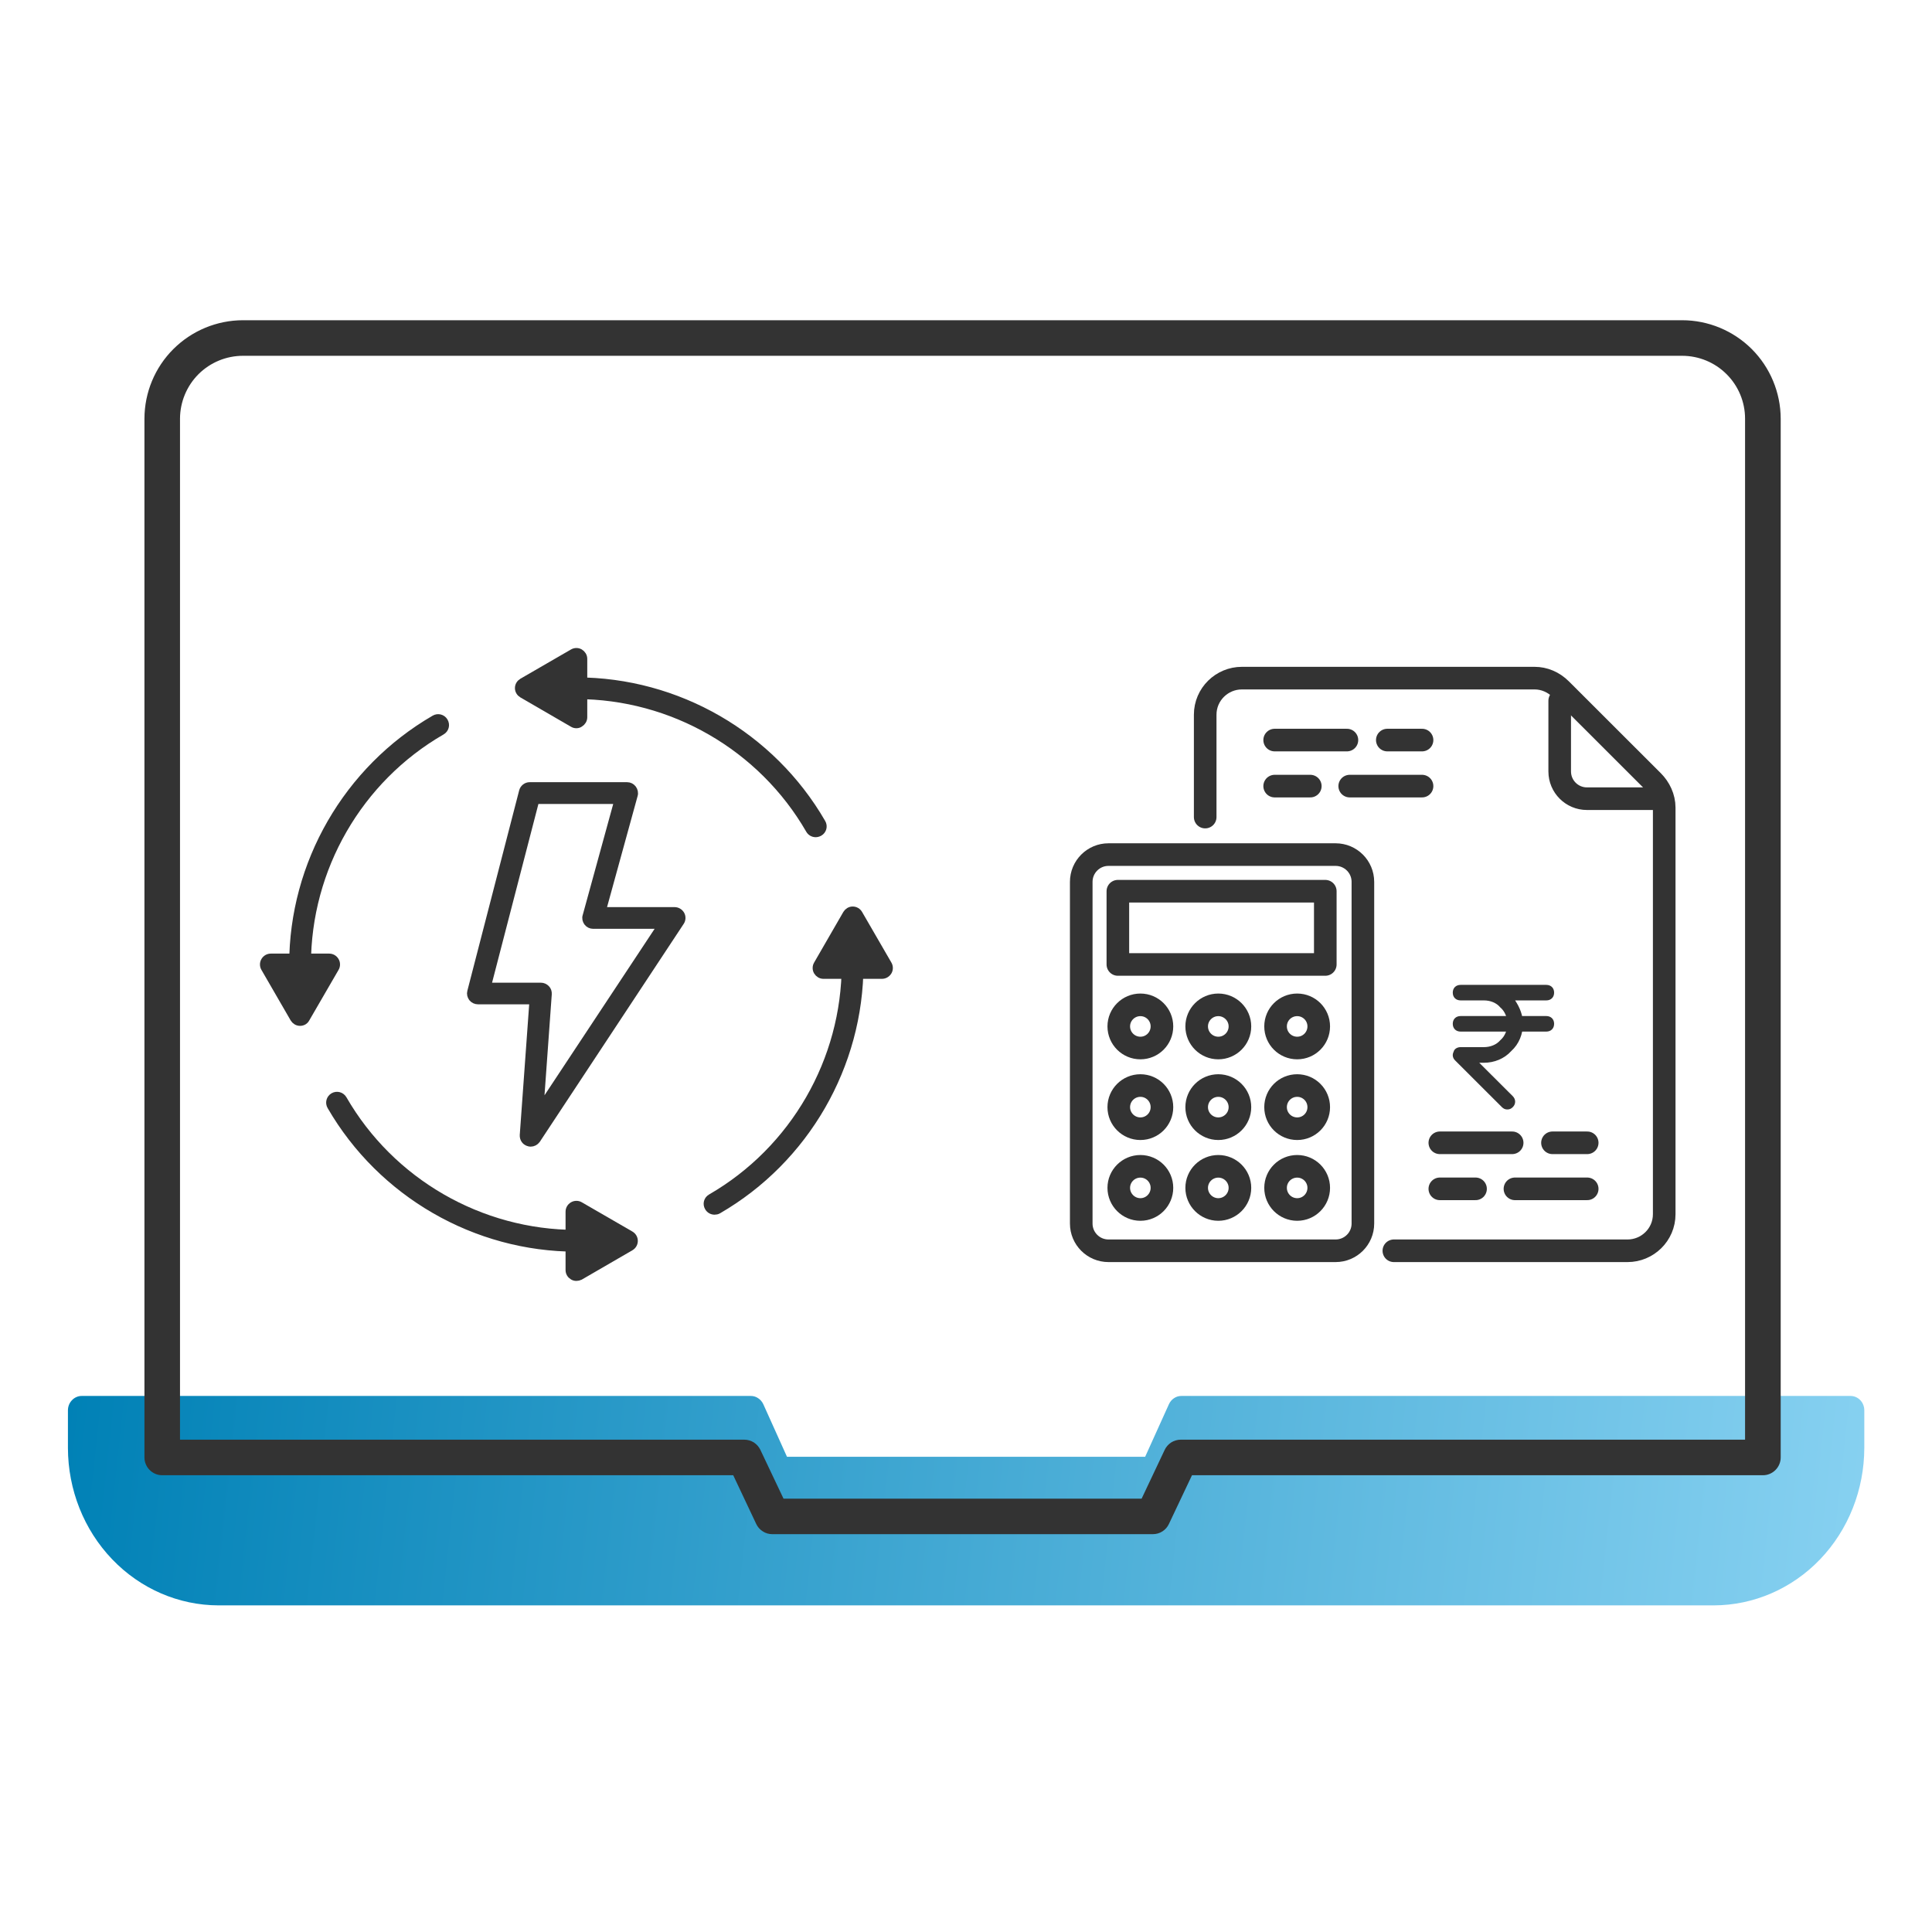 <?xml version="1.0" encoding="UTF-8"?>
<svg xmlns="http://www.w3.org/2000/svg" xmlns:xlink="http://www.w3.org/1999/xlink" width="100px" height="100px" viewBox="0 0 100 100" version="1.1">
<defs>
<linearGradient id="linear0" gradientUnits="userSpaceOnUse" x1="18" y1="369.932" x2="494.523" y2="421.186" gradientTransform="matrix(0.195,0,0,0.195,0,0)">
<stop offset="0" style="stop-color:rgb(0%,50.588%,71.373%);stop-opacity:1;"/>
<stop offset="1" style="stop-color:rgb(52.941%,81.961%,94.51%);stop-opacity:1;"/>
</linearGradient>
</defs>
<g id="surface1">
<path style=" stroke:none;fill-rule:nonzero;fill:url(#linear0);" d="M 88.703 83.094 L 11.312 83.094 C 9.246 83.09 7.266 82.234 5.805 80.707 C 4.34 79.18 3.52 77.105 3.516 74.945 L 3.516 73 C 3.516 72.801 3.59 72.613 3.727 72.473 C 3.859 72.332 4.043 72.254 4.23 72.254 L 38.863 72.254 C 39 72.254 39.129 72.293 39.242 72.371 C 39.359 72.445 39.449 72.555 39.508 72.68 L 40.734 75.402 L 59.273 75.402 L 60.504 72.68 C 60.562 72.555 60.652 72.445 60.766 72.371 C 60.879 72.293 61.012 72.254 61.148 72.254 L 95.781 72.254 C 95.973 72.254 96.152 72.332 96.289 72.473 C 96.422 72.613 96.496 72.801 96.496 73 L 96.496 74.945 C 96.492 77.105 95.672 79.18 94.211 80.707 C 92.75 82.234 90.766 83.09 88.703 83.094 Z M 88.703 83.094 "/>
<path style="fill-rule:nonzero;fill:rgb(20%,20%,20%);fill-opacity:1;stroke-width:1;stroke-linecap:butt;stroke-linejoin:miter;stroke:rgb(20%,20%,20%);stroke-opacity:1;stroke-miterlimit:4;" d="M 47.28 382.64 L 197.58 382.64 C 198.38 382.64 199.16 382.88 199.84 383.3 C 200.5 383.74 201.04 384.34 201.38 385.06 Z M 47.28 382.64 L 47.28 111.12 C 47.3 106.56 49.12 102.18 52.34 98.96 C 55.58 95.74 59.94 93.94 64.52 93.94 L 446.48 93.94 C 451.04 93.94 455.42 95.74 458.64 98.96 C 461.88 102.18 463.7 106.56 463.7 111.12 L 463.7 382.64 L 313.4 382.64 C 312.6 382.64 311.82 382.88 311.14 383.3 C 310.48 383.74 309.94 384.34 309.6 385.06 L 303.34 398.3 L 207.66 398.3 L 201.38 385.06 Z M 204.98 406.72 L 306.02 406.72 C 306.82 406.72 307.6 406.5 308.28 406.06 C 308.94 405.64 309.48 405.04 309.82 404.3 L 316.08 391.08 L 467.94 391.08 C 469.06 391.08 470.12 390.64 470.92 389.84 C 471.7 389.06 472.16 387.98 472.16 386.86 L 472.16 111.12 C 472.14 104.32 469.42 97.8 464.62 93 C 459.8 88.2 453.28 85.5 446.48 85.5 L 64.52 85.5 C 57.72 85.5 51.2 88.2 46.38 93 C 41.56 97.8 38.86 104.32 38.84 111.12 L 38.84 386.86 C 38.84 387.98 39.3 389.06 40.08 389.84 C 40.88 390.64 41.94 391.08 43.06 391.08 L 194.94 391.08 L 201.18 404.3 C 201.52 405.02 202.06 405.64 202.74 406.06 C 203.4 406.5 204.18 406.72 204.98 406.72 Z M 204.98 406.72 " transform="matrix(0.195,0,0,0.195,0,0)"/>
<path style=" stroke:none;fill-rule:nonzero;fill:rgb(20%,20%,20%);fill-opacity:1;" d="M 78.02 57.426 C 77.898 57.426 77.82 57.383 77.738 57.305 L 75.316 54.887 C 75.195 54.766 75.156 54.605 75.238 54.441 C 75.277 54.281 75.438 54.199 75.602 54.199 L 76.809 54.199 C 77.133 54.199 77.457 54.078 77.656 53.84 C 77.898 53.637 78.02 53.312 78.02 52.992 C 78.02 52.668 77.898 52.348 77.656 52.145 C 77.457 51.902 77.133 51.781 76.809 51.781 L 75.602 51.781 C 75.359 51.781 75.195 51.621 75.195 51.379 C 75.195 51.137 75.359 50.977 75.602 50.977 L 80.035 50.977 C 80.277 50.977 80.441 51.137 80.441 51.379 C 80.441 51.621 80.277 51.781 80.035 51.781 L 78.422 51.781 C 78.664 52.145 78.828 52.547 78.828 52.992 C 78.828 53.516 78.625 54.039 78.223 54.402 C 77.859 54.805 77.336 55.008 76.809 55.008 L 76.566 55.008 L 78.301 56.738 C 78.465 56.902 78.465 57.145 78.301 57.305 C 78.223 57.383 78.141 57.426 78.02 57.426 Z M 78.02 57.426 "/>
<path style=" stroke:none;fill-rule:nonzero;fill:rgb(20%,20%,20%);fill-opacity:1;" d="M 80.035 53.395 L 75.602 53.395 C 75.359 53.395 75.195 53.234 75.195 52.992 C 75.195 52.75 75.359 52.59 75.602 52.59 L 80.035 52.59 C 80.277 52.59 80.441 52.75 80.441 52.992 C 80.441 53.234 80.277 53.395 80.035 53.395 Z M 80.035 53.395 "/>
<path style="fill:none;stroke-width:6;stroke-linecap:round;stroke-linejoin:round;stroke:rgb(20%,20%,20%);stroke-opacity:1;stroke-miterlimit:10;" d="M 440 212 L 421.22 212 C 417.24 212 414 208.76 414 204.78 L 414 186 " transform="matrix(0.195,0,0,0.195,0,0)"/>
<path style="fill:none;stroke-width:6;stroke-linecap:round;stroke-linejoin:round;stroke:rgb(20%,20%,20%);stroke-opacity:1;stroke-miterlimit:10;" d="M 319.9 216.88 L 319.9 189.72 C 319.9 184.24 324.38 180 329.62 180 L 407.36 180 C 409.84 180 412.34 181 414.34 183 L 438.76 207.4 C 440.5 209.16 441.74 211.64 441.74 214.38 L 441.74 322.28 C 441.74 327.76 437.26 332 432.02 332 L 369.98 332 " transform="matrix(0.195,0,0,0.195,0,0)"/>
<path style="fill:none;stroke-width:6;stroke-linecap:round;stroke-linejoin:round;stroke:rgb(20%,20%,20%);stroke-opacity:1;stroke-miterlimit:10;" d="M 354.52 332 L 294.22 332 C 290.24 332 287 328.76 287 324.78 L 287 234.08 C 287 230.08 290.24 226.84 294.22 226.84 L 354.52 226.84 C 358.52 226.84 361.76 230.08 361.76 234.08 L 361.76 324.78 C 361.76 328.76 358.52 332 354.52 332 Z M 354.52 332 " transform="matrix(0.195,0,0,0.195,0,0)"/>
<path style="fill:none;stroke-width:6;stroke-linecap:round;stroke-linejoin:round;stroke:rgb(20%,20%,20%);stroke-opacity:1;stroke-miterlimit:10;" d="M 296.72 236.56 L 351.78 236.56 L 351.78 256 L 296.72 256 Z M 296.72 236.56 " transform="matrix(0.195,0,0,0.195,0,0)"/>
<path style="fill:none;stroke-width:6;stroke-linecap:round;stroke-linejoin:round;stroke:rgb(20%,20%,20%);stroke-opacity:1;stroke-miterlimit:10;" d="M 302.7 278.18 C 305.86 278.18 308.42 275.62 308.42 272.44 C 308.42 269.28 305.86 266.72 302.7 266.72 C 299.54 266.72 296.96 269.28 296.96 272.44 C 296.96 275.62 299.54 278.18 302.7 278.18 Z M 302.7 278.18 " transform="matrix(0.195,0,0,0.195,0,0)"/>
<path style="fill:none;stroke-width:6;stroke-linecap:round;stroke-linejoin:round;stroke:rgb(20%,20%,20%);stroke-opacity:1;stroke-miterlimit:10;" d="M 323.38 278.18 C 326.54 278.18 329.12 275.62 329.12 272.44 C 329.12 269.28 326.54 266.72 323.38 266.72 C 320.22 266.72 317.64 269.28 317.64 272.44 C 317.64 275.62 320.22 278.18 323.38 278.18 Z M 323.38 278.18 " transform="matrix(0.195,0,0,0.195,0,0)"/>
<path style="fill:none;stroke-width:6;stroke-linecap:round;stroke-linejoin:round;stroke:rgb(20%,20%,20%);stroke-opacity:1;stroke-miterlimit:10;" d="M 344.32 278.18 C 347.48 278.18 350.04 275.62 350.04 272.44 C 350.04 269.28 347.48 266.72 344.32 266.72 C 341.14 266.72 338.58 269.28 338.58 272.44 C 338.58 275.62 341.14 278.18 344.32 278.18 Z M 344.32 278.18 " transform="matrix(0.195,0,0,0.195,0,0)"/>
<path style="fill:none;stroke-width:6;stroke-linecap:round;stroke-linejoin:round;stroke:rgb(20%,20%,20%);stroke-opacity:1;stroke-miterlimit:10;" d="M 302.7 299.6 C 305.86 299.6 308.42 297.04 308.42 293.88 C 308.42 290.7 305.86 288.14 302.7 288.14 C 299.54 288.14 296.96 290.7 296.96 293.88 C 296.96 297.04 299.54 299.6 302.7 299.6 Z M 302.7 299.6 " transform="matrix(0.195,0,0,0.195,0,0)"/>
<path style="fill:none;stroke-width:6;stroke-linecap:round;stroke-linejoin:round;stroke:rgb(20%,20%,20%);stroke-opacity:1;stroke-miterlimit:10;" d="M 323.38 299.6 C 326.54 299.6 329.12 297.04 329.12 293.88 C 329.12 290.7 326.54 288.14 323.38 288.14 C 320.22 288.14 317.64 290.7 317.64 293.88 C 317.64 297.04 320.22 299.6 323.38 299.6 Z M 323.38 299.6 " transform="matrix(0.195,0,0,0.195,0,0)"/>
<path style="fill:none;stroke-width:6;stroke-linecap:round;stroke-linejoin:round;stroke:rgb(20%,20%,20%);stroke-opacity:1;stroke-miterlimit:10;" d="M 344.32 299.6 C 347.48 299.6 350.04 297.04 350.04 293.88 C 350.04 290.7 347.48 288.14 344.32 288.14 C 341.14 288.14 338.58 290.7 338.58 293.88 C 338.58 297.04 341.14 299.6 344.32 299.6 Z M 344.32 299.6 " transform="matrix(0.195,0,0,0.195,0,0)"/>
<path style="fill:none;stroke-width:6;stroke-linecap:round;stroke-linejoin:round;stroke:rgb(20%,20%,20%);stroke-opacity:1;stroke-miterlimit:10;" d="M 302.7 321.04 C 305.86 321.04 308.42 318.46 308.42 315.3 C 308.42 312.14 305.86 309.58 302.7 309.58 C 299.54 309.58 296.96 312.14 296.96 315.3 C 296.96 318.46 299.54 321.04 302.7 321.04 Z M 302.7 321.04 " transform="matrix(0.195,0,0,0.195,0,0)"/>
<path style="fill:none;stroke-width:6;stroke-linecap:round;stroke-linejoin:round;stroke:rgb(20%,20%,20%);stroke-opacity:1;stroke-miterlimit:10;" d="M 323.38 321.04 C 326.54 321.04 329.12 318.46 329.12 315.3 C 329.12 312.14 326.54 309.58 323.38 309.58 C 320.22 309.58 317.64 312.14 317.64 315.3 C 317.64 318.46 320.22 321.04 323.38 321.04 Z M 323.38 321.04 " transform="matrix(0.195,0,0,0.195,0,0)"/>
<path style="fill:none;stroke-width:6;stroke-linecap:round;stroke-linejoin:round;stroke:rgb(20%,20%,20%);stroke-opacity:1;stroke-miterlimit:10;" d="M 344.32 321.04 C 347.48 321.04 350.04 318.46 350.04 315.3 C 350.04 312.14 347.48 309.58 344.32 309.58 C 341.14 309.58 338.58 312.14 338.58 315.3 C 338.58 318.46 341.14 321.04 344.32 321.04 Z M 344.32 321.04 " transform="matrix(0.195,0,0,0.195,0,0)"/>
<path style="fill:none;stroke-width:6;stroke-linecap:round;stroke-linejoin:round;stroke:rgb(20%,20%,20%);stroke-opacity:1;stroke-miterlimit:10;" d="M 338.34 196.44 L 357.52 196.44 " transform="matrix(0.195,0,0,0.195,0,0)"/>
<path style="fill:none;stroke-width:6;stroke-linecap:round;stroke-linejoin:round;stroke:rgb(20%,20%,20%);stroke-opacity:1;stroke-miterlimit:10;" d="M 338.34 208.66 L 347.8 208.66 " transform="matrix(0.195,0,0,0.195,0,0)"/>
<path style="fill:none;stroke-width:6;stroke-linecap:round;stroke-linejoin:round;stroke:rgb(20%,20%,20%);stroke-opacity:1;stroke-miterlimit:10;" d="M 368.24 196.44 L 377.46 196.44 " transform="matrix(0.195,0,0,0.195,0,0)"/>
<path style="fill:none;stroke-width:6;stroke-linecap:round;stroke-linejoin:round;stroke:rgb(20%,20%,20%);stroke-opacity:1;stroke-miterlimit:10;" d="M 358.26 208.66 L 377.46 208.66 " transform="matrix(0.195,0,0,0.195,0,0)"/>
<path style="fill:none;stroke-width:6;stroke-linecap:round;stroke-linejoin:round;stroke:rgb(20%,20%,20%);stroke-opacity:1;stroke-miterlimit:10;" d="M 382.18 303.34 L 401.38 303.34 " transform="matrix(0.195,0,0,0.195,0,0)"/>
<path style="fill:none;stroke-width:6;stroke-linecap:round;stroke-linejoin:round;stroke:rgb(20%,20%,20%);stroke-opacity:1;stroke-miterlimit:10;" d="M 382.18 315.56 L 391.66 315.56 " transform="matrix(0.195,0,0,0.195,0,0)"/>
<path style="fill:none;stroke-width:6;stroke-linecap:round;stroke-linejoin:round;stroke:rgb(20%,20%,20%);stroke-opacity:1;stroke-miterlimit:10;" d="M 412.08 303.34 L 421.3 303.34 " transform="matrix(0.195,0,0,0.195,0,0)"/>
<path style="fill:none;stroke-width:6;stroke-linecap:round;stroke-linejoin:round;stroke:rgb(20%,20%,20%);stroke-opacity:1;stroke-miterlimit:10;" d="M 402.12 315.56 L 421.3 315.56 " transform="matrix(0.195,0,0,0.195,0,0)"/>
<path style="fill-rule:nonzero;fill:rgb(20%,20%,20%);fill-opacity:1;stroke-width:2;stroke-linecap:butt;stroke-linejoin:miter;stroke:rgb(20%,20%,20%);stroke-opacity:1;stroke-miterlimit:4;" d="M 216.5 221.22 C 215.86 221.22 215.22 220.88 214.88 220.28 C 202.18 198.26 178.46 184.56 153 184.56 C 151.94 184.56 151.12 183.74 151.12 182.68 C 151.12 181.62 151.94 180.8 153 180.8 C 179.78 180.8 204.74 195.2 218.16 218.4 C 218.7 219.3 218.4 220.44 217.48 220.96 C 217.14 221.14 216.8 221.22 216.5 221.22 Z M 216.5 221.22 " transform="matrix(0.195,0,0,0.195,0,0)"/>
<path style="fill-rule:nonzero;fill:rgb(20%,20%,20%);fill-opacity:1;stroke-width:2;stroke-linecap:butt;stroke-linejoin:miter;stroke:rgb(20%,20%,20%);stroke-opacity:1;stroke-miterlimit:4;" d="M 153 192.3 C 152.66 192.3 152.36 192.22 152.06 192.04 L 138.64 184.26 C 138.06 183.92 137.68 183.32 137.68 182.64 C 137.68 181.96 138.06 181.36 138.64 181.02 L 152.06 173.26 C 152.62 172.92 153.38 172.92 153.94 173.26 C 154.5 173.6 154.88 174.2 154.88 174.88 L 154.88 190.38 C 154.88 191.06 154.5 191.66 153.94 192 C 153.64 192.22 153.3 192.3 153 192.3 Z M 153 192.3 " transform="matrix(0.195,0,0,0.195,0,0)"/>
<path style="fill-rule:nonzero;fill:rgb(20%,20%,20%);fill-opacity:1;stroke-width:2;stroke-linecap:butt;stroke-linejoin:miter;stroke:rgb(20%,20%,20%);stroke-opacity:1;stroke-miterlimit:4;" d="M 79.64 257.88 C 78.58 257.88 77.76 257.06 77.76 256 C 77.76 229.22 92.16 204.26 115.36 190.82 C 116.26 190.3 117.4 190.6 117.92 191.5 C 118.46 192.42 118.16 193.54 117.24 194.08 C 95.22 206.78 81.54 230.5 81.54 255.96 C 81.54 257.06 80.66 257.88 79.64 257.88 Z M 79.64 257.88 " transform="matrix(0.195,0,0,0.195,0,0)"/>
<path style="fill-rule:nonzero;fill:rgb(20%,20%,20%);fill-opacity:1;stroke-width:2;stroke-linecap:butt;stroke-linejoin:miter;stroke:rgb(20%,20%,20%);stroke-opacity:1;stroke-miterlimit:4;" d="M 79.64 271.3 C 78.96 271.3 78.36 270.92 78.02 270.36 L 70.26 256.94 C 69.92 256.38 69.92 255.62 70.26 255.06 C 70.6 254.48 71.2 254.12 71.88 254.12 L 87.38 254.12 C 88.06 254.12 88.66 254.48 89 255.06 C 89.34 255.62 89.34 256.38 89 256.94 L 81.22 270.36 C 80.92 270.96 80.32 271.3 79.64 271.3 Z M 79.64 271.3 " transform="matrix(0.195,0,0,0.195,0,0)"/>
<path style="fill-rule:nonzero;fill:rgb(20%,20%,20%);fill-opacity:1;stroke-width:2;stroke-linecap:butt;stroke-linejoin:miter;stroke:rgb(20%,20%,20%);stroke-opacity:1;stroke-miterlimit:4;" d="M 153 331.24 C 126.22 331.24 101.26 316.82 87.84 293.64 C 87.3 292.72 87.6 291.6 88.5 291.06 C 89.42 290.54 90.54 290.84 91.08 291.74 C 103.78 313.78 127.5 327.46 152.96 327.46 C 154.02 327.46 154.84 328.28 154.84 329.34 C 154.84 330.4 154.02 331.24 153 331.24 Z M 153 331.24 " transform="matrix(0.195,0,0,0.195,0,0)"/>
<path style="fill-rule:nonzero;fill:rgb(20%,20%,20%);fill-opacity:1;stroke-width:2;stroke-linecap:butt;stroke-linejoin:miter;stroke:rgb(20%,20%,20%);stroke-opacity:1;stroke-miterlimit:4;" d="M 153 339 C 152.66 339 152.36 338.92 152.06 338.74 C 151.48 338.4 151.12 337.8 151.12 337.12 L 151.12 321.62 C 151.12 320.94 151.48 320.34 152.06 320 C 152.62 319.66 153.38 319.66 153.94 320 L 167.36 327.76 C 167.94 328.1 168.3 328.7 168.3 329.38 C 168.3 330.06 167.94 330.66 167.36 331 L 153.94 338.78 C 153.64 338.92 153.3 339 153 339 Z M 153 339 " transform="matrix(0.195,0,0,0.195,0,0)"/>
<path style="fill-rule:nonzero;fill:rgb(20%,20%,20%);fill-opacity:1;stroke-width:2;stroke-linecap:butt;stroke-linejoin:miter;stroke:rgb(20%,20%,20%);stroke-opacity:1;stroke-miterlimit:4;" d="M 189.66 321.42 C 189.02 321.42 188.38 321.08 188.04 320.48 C 187.5 319.58 187.8 318.44 188.72 317.92 C 210.74 305.2 224.42 281.48 224.42 256.04 C 224.42 254.98 225.26 254.14 226.32 254.14 C 227.36 254.14 228.2 254.98 228.2 256.04 C 228.2 282.8 213.8 307.78 190.6 321.2 C 190.3 321.36 190 321.42 189.66 321.42 Z M 189.66 321.42 " transform="matrix(0.195,0,0,0.195,0,0)"/>
<path style="fill-rule:nonzero;fill:rgb(20%,20%,20%);fill-opacity:1;stroke-width:2;stroke-linecap:butt;stroke-linejoin:miter;stroke:rgb(20%,20%,20%);stroke-opacity:1;stroke-miterlimit:4;" d="M 234.08 258.82 L 218.58 258.82 C 217.9 258.82 217.3 258.44 216.96 257.88 C 216.62 257.32 216.62 256.56 216.96 256 L 224.72 242.56 C 225.06 242 225.66 241.62 226.34 241.62 C 227.02 241.62 227.64 242 227.96 242.56 L 235.74 256 C 236.08 256.56 236.08 257.32 235.74 257.88 C 235.36 258.48 234.76 258.82 234.08 258.82 Z M 234.08 258.82 " transform="matrix(0.195,0,0,0.195,0,0)"/>
<path style="fill-rule:nonzero;fill:rgb(20%,20%,20%);fill-opacity:1;stroke-width:2;stroke-linecap:butt;stroke-linejoin:miter;stroke:rgb(20%,20%,20%);stroke-opacity:1;stroke-miterlimit:4;" d="M 140.86 303.36 C 140.66 303.36 140.44 303.32 140.24 303.24 C 139.42 302.98 138.92 302.2 138.96 301.32 L 141.54 265.58 L 126.86 265.58 C 126.3 265.58 125.72 265.32 125.36 264.86 C 125.02 264.4 124.86 263.8 125.02 263.24 L 138.78 210.02 C 139 209.2 139.76 208.62 140.58 208.62 L 166.46 208.62 C 167.06 208.62 167.6 208.9 167.96 209.38 C 168.3 209.84 168.46 210.48 168.28 211.04 L 159.82 241.78 L 179.06 241.78 C 179.74 241.78 180.38 242.16 180.72 242.76 C 181.06 243.36 181.02 244.12 180.64 244.68 L 142.44 302.54 C 142.06 303.06 141.46 303.36 140.86 303.36 Z M 129.32 261.84 L 143.56 261.84 C 144.1 261.84 144.58 262.06 144.96 262.44 C 145.34 262.82 145.5 263.34 145.46 263.88 L 143.26 294.46 L 175.62 245.54 L 157.44 245.54 C 156.84 245.54 156.32 245.28 155.94 244.8 C 155.6 244.34 155.44 243.7 155.64 243.14 L 164.08 212.4 L 142.14 212.4 Z M 129.32 261.84 " transform="matrix(0.195,0,0,0.195,0,0)"/>
</g>
</svg>
